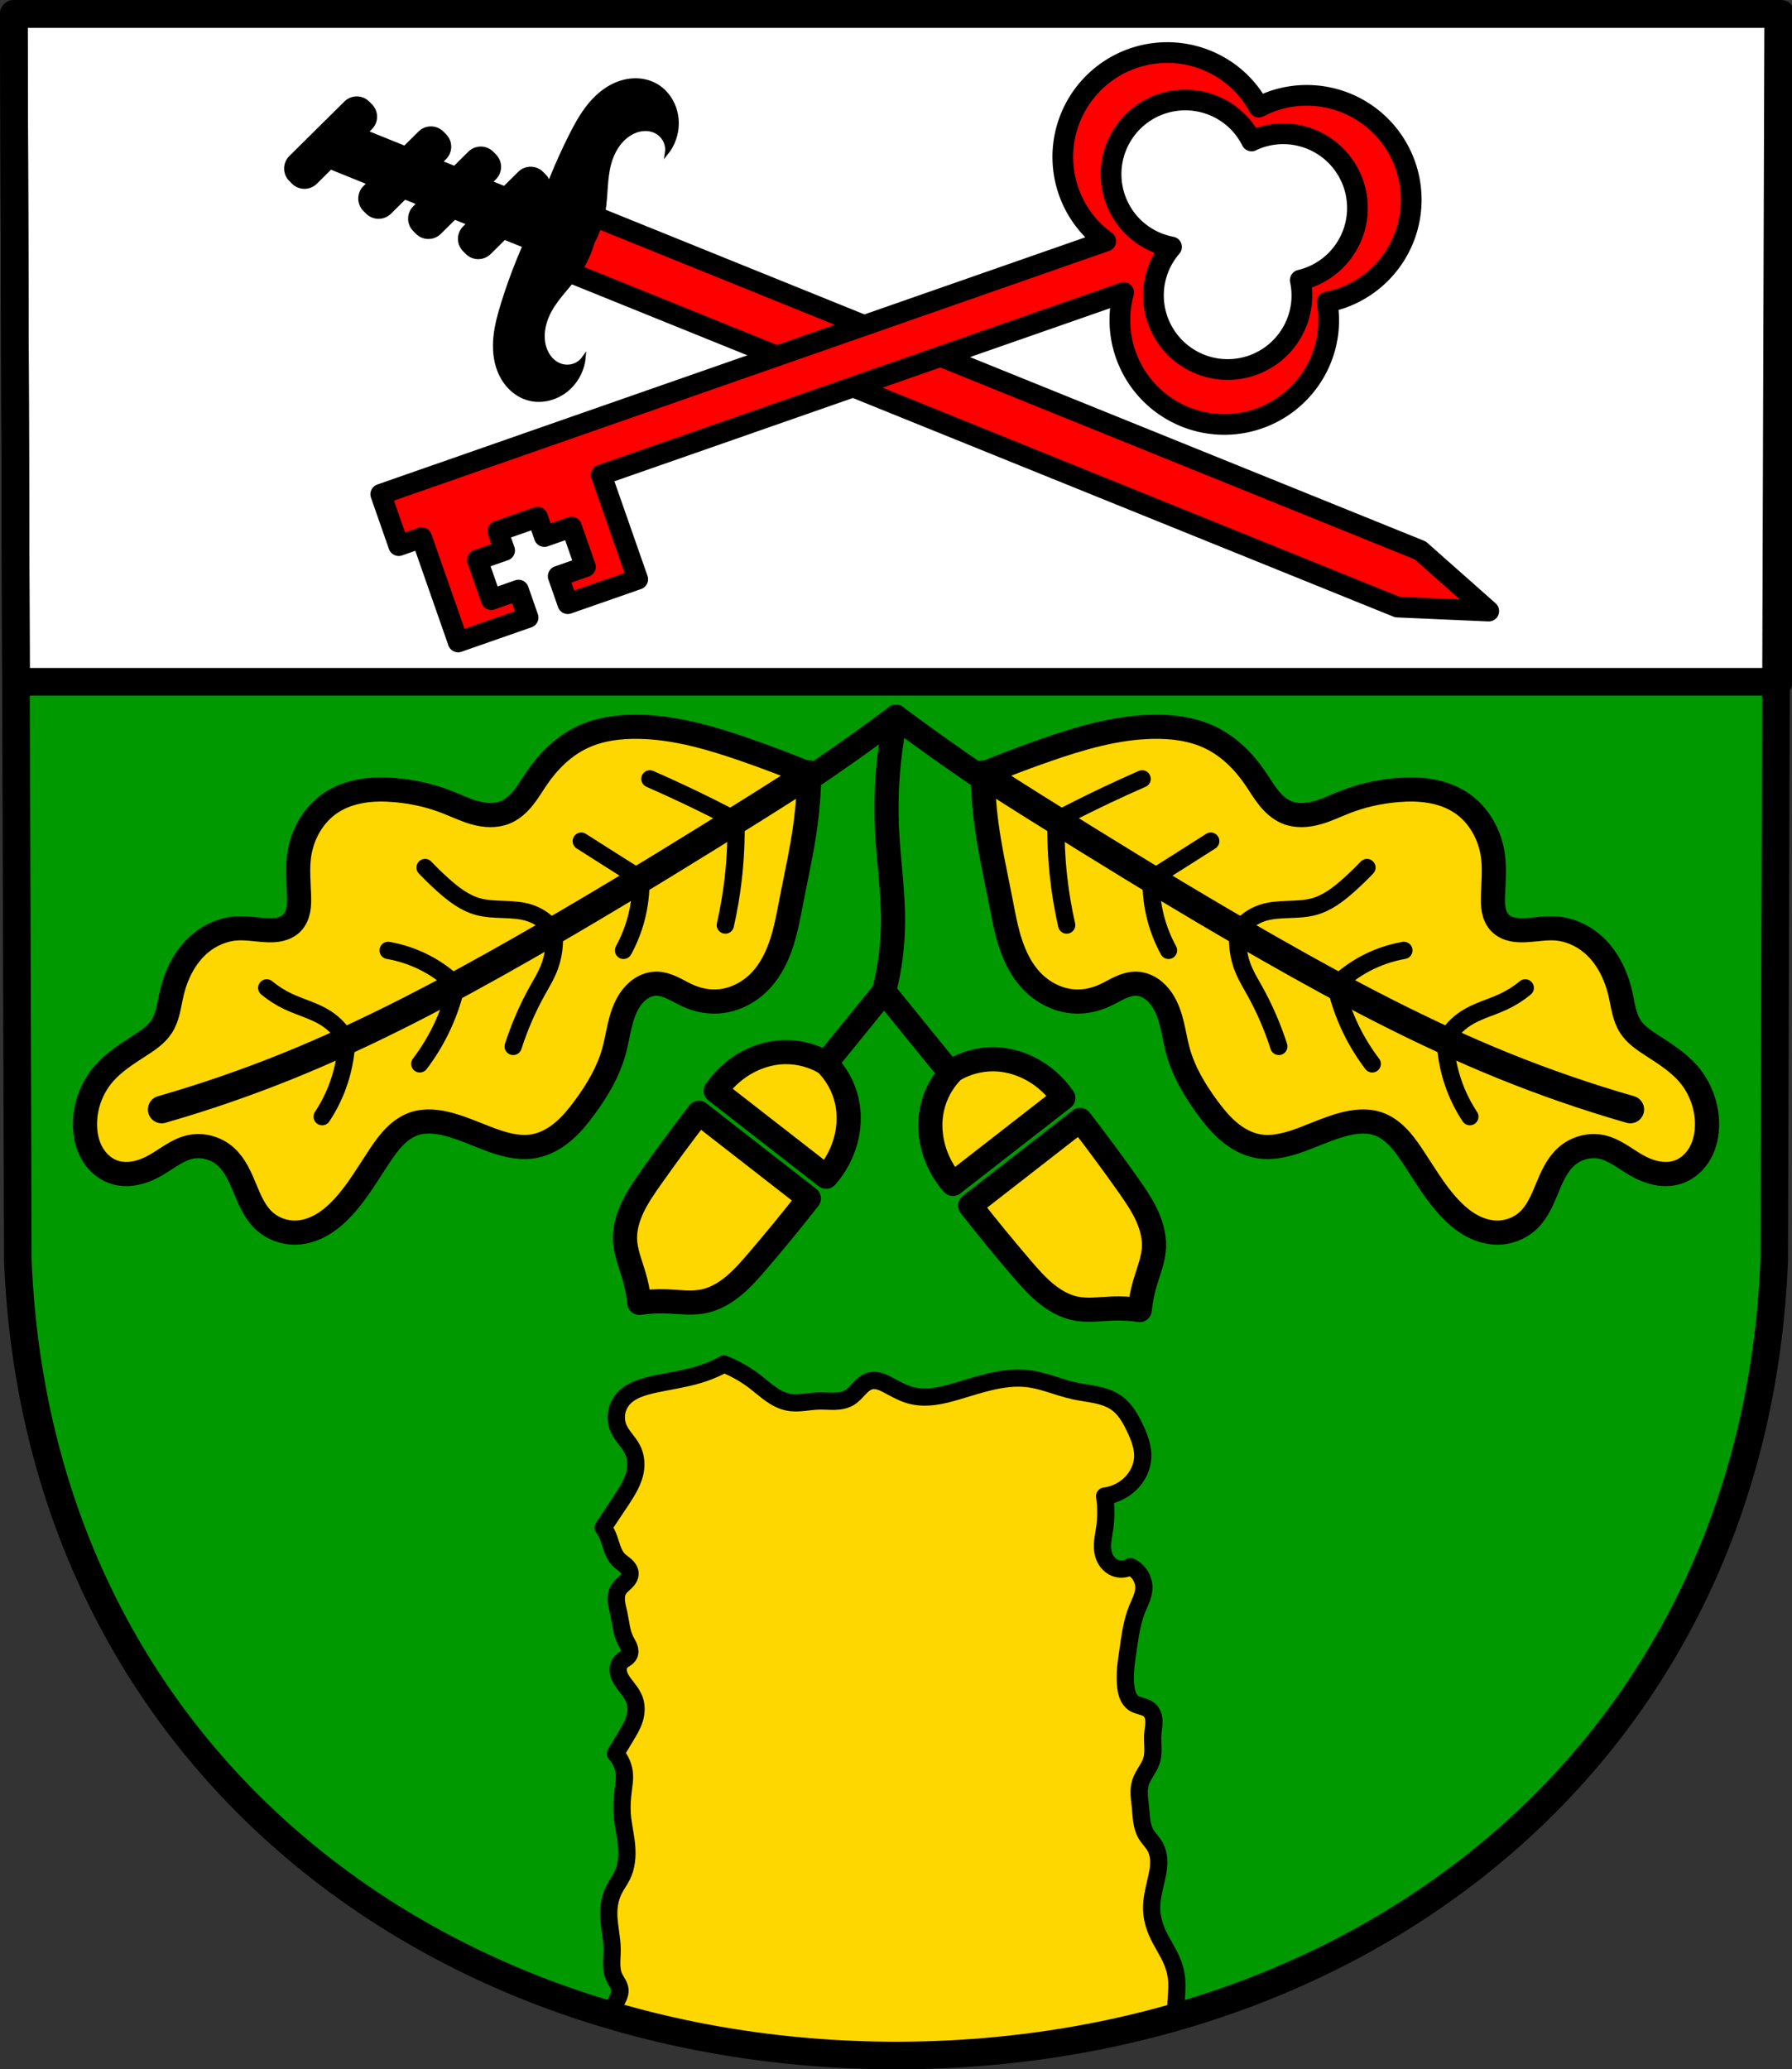 <?xml version="1.0" encoding="UTF-8" standalone="no"?>
<!-- Created with Inkscape (http://www.inkscape.org/) -->

<svg
   xmlns:dc="http://purl.org/dc/elements/1.1/"
   xmlns:cc="http://creativecommons.org/ns#"
   xmlns:rdf="http://www.w3.org/1999/02/22-rdf-syntax-ns#"
   xmlns:svg="http://www.w3.org/2000/svg"
   xmlns="http://www.w3.org/2000/svg"
   xmlns:sodipodi="http://sodipodi.sourceforge.net/DTD/sodipodi-0.dtd"
   xmlns:inkscape="http://www.inkscape.org/namespaces/inkscape"
   width="137.415mm"
   height="158.658mm"
   viewBox="0 0 137.415 158.658"
   version="1.1"
   id="svg2058"
   inkscape:version="0.92.5 (2060ec1f9f, 2020-04-08)"
   sodipodi:docname="DEU Demerath COA.svg">
  <rect x="0" y="0" width="137.415" height="158.658" fill="#333333" stroke="none"/>
  <defs
     id="defs2052">
    <inkscape:path-effect
       effect="spiro"
       id="path-effect1299"
       is_visible="true" />
    <inkscape:path-effect
       effect="spiro"
       id="path-effect1145"
       is_visible="true" />
    <inkscape:path-effect
       effect="spiro"
       id="path-effect1122"
       is_visible="true" />
    <inkscape:path-effect
       effect="spiro"
       id="path-effect1118"
       is_visible="true" />
    <inkscape:path-effect
       effect="spiro"
       id="path-effect1018"
       is_visible="true" />
    <inkscape:path-effect
       effect="spiro"
       id="path-effect948"
       is_visible="true" />
    <inkscape:path-effect
       effect="spiro"
       id="path-effect867"
       is_visible="true" />
    <inkscape:path-effect
       effect="spiro"
       id="path-effect863"
       is_visible="true" />
    <inkscape:path-effect
       effect="spiro"
       id="path-effect859"
       is_visible="true" />
    <inkscape:path-effect
       effect="spiro"
       id="path-effect855"
       is_visible="true" />
    <inkscape:path-effect
       effect="spiro"
       id="path-effect851"
       is_visible="true" />
    <inkscape:path-effect
       effect="spiro"
       id="path-effect847"
       is_visible="true" />
    <inkscape:path-effect
       effect="spiro"
       id="path-effect843"
       is_visible="true" />
    <inkscape:path-effect
       effect="spiro"
       id="path-effect2717"
       is_visible="true" />
    <inkscape:path-effect
       effect="spiro"
       id="path-effect843-9"
       is_visible="true" />
    <inkscape:path-effect
       effect="spiro"
       id="path-effect847-9"
       is_visible="true" />
    <inkscape:path-effect
       effect="spiro"
       id="path-effect851-6"
       is_visible="true" />
    <inkscape:path-effect
       effect="spiro"
       id="path-effect855-2"
       is_visible="true" />
    <inkscape:path-effect
       effect="spiro"
       id="path-effect859-3"
       is_visible="true" />
    <inkscape:path-effect
       effect="spiro"
       id="path-effect863-4"
       is_visible="true" />
    <inkscape:path-effect
       effect="spiro"
       id="path-effect867-7"
       is_visible="true" />
    <inkscape:path-effect
       effect="spiro"
       id="path-effect948-3"
       is_visible="true" />
    <inkscape:path-effect
       effect="spiro"
       id="path-effect1118-5"
       is_visible="true" />
    <inkscape:path-effect
       effect="spiro"
       id="path-effect1145-4"
       is_visible="true" />
    <inkscape:path-effect
       effect="spiro"
       id="path-effect1299-8"
       is_visible="true" />
  </defs>
  <sodipodi:namedview
     id="base"
     pagecolor="#ffffff"
     bordercolor="#666666"
     borderopacity="1.0"
     inkscape:pageopacity="0.0"
     inkscape:pageshadow="2"
     inkscape:zoom="1.3224365"
     inkscape:cx="259.68164"
     inkscape:cy="299.82533"
     inkscape:document-units="mm"
     inkscape:current-layer="layer1"
     showgrid="false"
     inkscape:window-width="1920"
     inkscape:window-height="1046"
     inkscape:window-x="-11"
     inkscape:window-y="-11"
     inkscape:window-maximized="1"
     inkscape:snap-nodes="false"
     fit-margin-top="0"
     fit-margin-left="0"
     fit-margin-right="0"
     fit-margin-bottom="0"
     inkscape:snap-midpoints="true"
     inkscape:snap-smooth-nodes="true"
     inkscape:object-paths="true"
     inkscape:snap-center="false"
     inkscape:snap-object-midpoints="false" />
  <g
     inkscape:label="Ebene 1"
     inkscape:groupmode="layer"
     id="layer1"
     transform="translate(-12.471,-86.984)">
    <path
       style="fill:#009900;fill-opacity:1;fill-rule:evenodd;stroke:none;stroke-width:2.117;stroke-linecap:round;stroke-linejoin:round;stroke-miterlimit:4;stroke-dasharray:none;stroke-opacity:1"
       inkscape:connector-curvature="0"
       d="m 148.828,88.043 -0.309,95.597 c -1.506,37.541 -31.258,60.923 -67.34,60.944 -36.049,-0.046 -65.813,-23.439 -67.34,-60.944 l -0.309,-95.597 h 67.647 z"
       id="path10563-0-6-2-7-8"
       sodipodi:nodetypes="ccccccc" />
    <path
       style="opacity:1;fill:#ffffff;fill-opacity:1;fill-rule:evenodd;stroke:#000000;stroke-width:8;stroke-linecap:round;stroke-linejoin:round;stroke-miterlimit:4;stroke-dasharray:none;stroke-opacity:1;paint-order:markers fill stroke"
       d="M 4 4 L 4.625 197.266 L 514.738 197.266 L 515.363 4 L 259.676 4 L 4 4 z "
       transform="matrix(0.265,0,0,0.265,12.471,86.984)"
       id="rect2684" />
    <path
       inkscape:connector-curvature="0"
       style="fill:#ffd700;stroke:#000000;stroke-width:1.323;stroke-linecap:round;stroke-linejoin:round;stroke-miterlimit:4;stroke-dasharray:none;stroke-opacity:1;fill-opacity:1"
       d="m 67.994,191.565 c -0.494,0.273 -1.011,0.503 -1.545,0.687 -0.946,0.325 -1.935,0.501 -2.918,0.687 -0.519,0.098 -1.038,0.199 -1.545,0.343 -0.637,0.181 -1.278,0.448 -1.717,0.945 -0.273,0.309 -0.455,0.699 -0.515,1.107 -0.061,0.409 -5.29e-4,0.834 0.172,1.21 0.258,0.564 0.749,0.993 1.03,1.545 0.227,0.446 0.309,0.961 0.257,1.459 -0.094,0.914 -0.61,1.722 -1.116,2.489 -0.454,0.689 -0.912,1.375 -1.374,2.06 0.136,0.187 0.251,0.389 0.343,0.601 0.139,0.32 0.225,0.66 0.342,0.989 0.117,0.329 0.269,0.654 0.517,0.9 0.164,0.163 0.363,0.285 0.534,0.44 0.085,0.078 0.164,0.164 0.223,0.263 0.059,0.099 0.098,0.212 0.102,0.327 0.004,0.126 -0.035,0.252 -0.096,0.362 -0.062,0.11 -0.145,0.207 -0.235,0.296 -0.18,0.178 -0.389,0.331 -0.527,0.543 -0.177,0.272 -0.217,0.613 -0.189,0.935 0.029,0.323 0.12,0.636 0.189,0.953 0.15,0.694 0.193,1.427 0.515,2.06 0.091,0.178 0.202,0.346 0.27,0.534 0.034,0.094 0.055,0.193 0.056,0.293 7.94e-4,0.1 -0.02,0.201 -0.069,0.288 -0.065,0.116 -0.173,0.201 -0.283,0.276 -0.11,0.075 -0.226,0.143 -0.318,0.239 -0.109,0.114 -0.18,0.263 -0.209,0.418 -0.029,0.155 -0.018,0.317 0.02,0.47 0.076,0.307 0.256,0.576 0.446,0.828 0.288,0.382 0.611,0.751 0.773,1.201 0.167,0.466 0.144,0.986 0,1.459 -0.149,0.491 -0.421,0.935 -0.687,1.374 -0.26,0.428 -0.517,0.857 -0.773,1.287 0.406,0.444 0.654,1.03 0.687,1.631 0.021,0.373 -0.038,0.745 -0.086,1.116 -0.08,0.626 -0.129,1.259 -0.086,1.889 0.057,0.836 0.276,1.654 0.343,2.489 0.061,0.759 -0.008,1.547 -0.343,2.231 -0.175,0.357 -0.418,0.678 -0.601,1.03 -0.274,0.528 -0.411,1.122 -0.429,1.717 -0.03,0.977 0.253,1.941 0.258,2.918 0.002,0.362 -0.035,0.724 -0.032,1.087 0.003,0.362 0.048,0.732 0.203,1.059 0.074,0.158 0.173,0.302 0.258,0.454 0.085,0.152 0.157,0.316 0.172,0.49 0.015,0.183 -0.034,0.365 -0.105,0.534 -0.071,0.169 -0.163,0.329 -0.239,0.496 -0.136,0.298 -0.215,0.615 -0.271,0.938 6.843,2.004 14.172,3.058 21.782,3.068 7.474,-0.004 14.675,-1.014 21.411,-2.941 0.025,-0.469 0.051,-0.939 0.082,-1.408 0.038,-0.572 0.079,-1.149 0,-1.717 -0.058,-0.414 -0.179,-0.818 -0.344,-1.202 -0.317,-0.742 -0.79,-1.408 -1.116,-2.146 -0.251,-0.569 -0.413,-1.181 -0.429,-1.802 -0.02,-0.755 0.174,-1.496 0.344,-2.232 0.099,-0.429 0.19,-0.863 0.199,-1.303 0.01,-0.44 -0.067,-0.89 -0.285,-1.272 -0.193,-0.338 -0.489,-0.609 -0.687,-0.944 -0.18,-0.305 -0.273,-0.654 -0.327,-1.004 -0.053,-0.35 -0.068,-0.705 -0.103,-1.057 -0.062,-0.631 -0.186,-1.282 0,-1.888 0.094,-0.307 0.263,-0.584 0.43,-0.858 0.167,-0.274 0.335,-0.552 0.428,-0.859 0.096,-0.317 0.107,-0.652 0.099,-0.983 -0.008,-0.331 -0.035,-0.661 -0.013,-0.991 0.022,-0.33 0.095,-0.658 0.09,-0.989 -0.002,-0.166 -0.024,-0.332 -0.079,-0.488 -0.055,-0.156 -0.145,-0.302 -0.269,-0.411 -0.165,-0.144 -0.38,-0.216 -0.591,-0.277 -0.211,-0.061 -0.427,-0.116 -0.61,-0.238 -0.193,-0.128 -0.335,-0.322 -0.429,-0.533 -0.094,-0.211 -0.141,-0.44 -0.172,-0.669 -0.131,-0.969 0.03,-1.951 0.172,-2.918 0.153,-1.047 0.289,-2.11 0.687,-3.09 0.205,-0.506 0.483,-1 0.515,-1.545 0.021,-0.354 -0.068,-0.714 -0.25,-1.018 -0.182,-0.304 -0.458,-0.551 -0.78,-0.699 -0.357,0.216 -0.818,0.249 -1.201,0.086 -0.213,-0.09 -0.4,-0.237 -0.546,-0.417 -0.146,-0.179 -0.25,-0.391 -0.313,-0.613 -0.09,-0.32 -0.093,-0.659 -0.06,-0.989 0.032,-0.331 0.099,-0.656 0.146,-0.985 0.119,-0.824 0.119,-1.665 0,-2.489 0.778,-0.093 1.519,-0.464 2.06,-1.03 0.488,-0.51 0.813,-1.184 0.858,-1.888 0.052,-0.805 -0.255,-1.589 -0.601,-2.318 -0.338,-0.711 -0.739,-1.424 -1.374,-1.888 -0.461,-0.337 -1.017,-0.521 -1.575,-0.641 -0.558,-0.12 -1.128,-0.182 -1.687,-0.303 -0.699,-0.152 -1.374,-0.395 -2.06,-0.601 -0.506,-0.152 -1.02,-0.283 -1.545,-0.343 -0.975,-0.111 -1.964,0.029 -2.919,0.257 -0.811,0.194 -1.604,0.45 -2.403,0.687 -0.586,0.174 -1.178,0.338 -1.784,0.42 -0.606,0.082 -1.23,0.079 -1.821,-0.076 -0.608,-0.16 -1.162,-0.476 -1.717,-0.773 -0.213,-0.114 -0.428,-0.225 -0.659,-0.297 -0.231,-0.071 -0.479,-0.101 -0.714,-0.046 -0.171,0.039 -0.33,0.121 -0.472,0.224 -0.142,0.102 -0.269,0.225 -0.39,0.352 -0.242,0.254 -0.469,0.531 -0.769,0.712 -0.337,0.204 -0.742,0.269 -1.136,0.279 -0.394,0.01 -0.788,-0.031 -1.182,-0.022 -0.804,0.019 -1.615,0.249 -2.403,0.086 -0.483,-0.1 -0.926,-0.343 -1.328,-0.628 -0.402,-0.286 -0.771,-0.615 -1.161,-0.917 -0.733,-0.565 -1.544,-1.029 -2.403,-1.374 z"
       id="path2715-9" />
    <path
       style="fill:none;fill-rule:evenodd;stroke:#000000;stroke-width:2.117;stroke-linecap:round;stroke-linejoin:round;stroke-miterlimit:4;stroke-dasharray:none;stroke-opacity:1"
       inkscape:connector-curvature="0"
       d="m 148.828,88.043 -0.309,95.597 c -1.506,37.541 -31.258,60.923 -67.34,60.944 -36.049,-0.046 -65.813,-23.439 -67.34,-60.944 l -0.309,-95.597 h 67.647 z"
       id="path10563-0-6-2-7"
       sodipodi:nodetypes="ccccccc" />
    <path
       style="fill:#ffd700;stroke:#000000;stroke-width:1.852;stroke-linecap:round;stroke-linejoin:round;stroke-miterlimit:4;stroke-dasharray:none;stroke-opacity:1;fill-opacity:1"
       d="m -71.175,146.333 c -0.019,1.258 -0.11,2.514 -0.274,3.762 -0.262,2 -0.709,3.97 -1.094,5.95 -0.21,1.081 -0.403,2.169 -0.743,3.217 -0.34,1.047 -0.835,2.062 -1.582,2.87 -0.896,0.97 -2.168,1.613 -3.488,1.641 -0.753,0.016 -1.505,-0.163 -2.189,-0.479 -0.391,-0.18 -0.76,-0.404 -1.151,-0.583 -0.391,-0.179 -0.812,-0.316 -1.242,-0.306 -0.404,0.009 -0.801,0.149 -1.139,0.372 -0.338,0.222 -0.62,0.524 -0.845,0.86 -0.388,0.578 -0.61,1.252 -0.773,1.929 -0.163,0.677 -0.272,1.367 -0.459,2.038 -0.437,1.571 -1.289,2.997 -2.257,4.309 -0.489,0.664 -1.015,1.308 -1.646,1.839 -0.631,0.531 -1.374,0.948 -2.185,1.102 -1.243,0.236 -2.514,-0.159 -3.693,-0.616 -0.929,-0.36 -1.844,-0.762 -2.804,-1.026 -0.893,-0.246 -1.859,-0.366 -2.736,-0.068 -0.568,0.193 -1.069,0.553 -1.491,0.979 -0.423,0.426 -0.773,0.917 -1.108,1.415 -0.921,1.373 -1.745,2.826 -2.873,4.035 -0.471,0.505 -0.996,0.967 -1.594,1.313 -0.598,0.347 -1.272,0.576 -1.962,0.602 -0.926,0.034 -1.863,-0.315 -2.531,-0.958 -0.683,-0.658 -1.056,-1.564 -1.418,-2.44 -0.362,-0.876 -0.751,-1.779 -1.454,-2.416 -0.728,-0.659 -1.776,-0.961 -2.736,-0.752 -0.962,0.21 -1.747,0.875 -2.599,1.368 -0.496,0.287 -1.027,0.52 -1.588,0.633 -0.561,0.113 -1.154,0.103 -1.695,-0.086 -0.721,-0.252 -1.314,-0.812 -1.679,-1.484 -0.365,-0.671 -0.514,-1.446 -0.51,-2.21 0.008,-1.392 0.526,-2.777 1.436,-3.83 0.778,-0.9 1.805,-1.542 2.804,-2.189 0.615,-0.398 1.243,-0.822 1.641,-1.436 0.47,-0.725 0.563,-1.62 0.752,-2.462 0.333,-1.48 1.03,-2.92 2.189,-3.898 0.786,-0.664 1.777,-1.096 2.804,-1.163 0.776,-0.051 1.549,0.103 2.325,0.137 0.342,0.015 0.687,0.006 1.02,-0.073 0.333,-0.079 0.654,-0.232 0.895,-0.475 0.265,-0.267 0.418,-0.628 0.491,-0.997 0.072,-0.369 0.069,-0.748 0.057,-1.123 -0.034,-1.004 -0.131,-2.013 0,-3.009 0.214,-1.631 1.089,-3.198 2.462,-4.104 0.712,-0.469 1.535,-0.754 2.375,-0.893 0.841,-0.14 1.7,-0.138 2.549,-0.064 1.332,0.115 2.652,0.406 3.898,0.889 0.733,0.284 1.442,0.635 2.199,0.845 0.757,0.21 1.587,0.271 2.315,-0.025 0.57,-0.232 1.037,-0.665 1.42,-1.146 0.383,-0.481 0.694,-1.015 1.042,-1.522 0.878,-1.279 2.022,-2.406 3.42,-3.078 1.35,-0.649 2.879,-0.847 4.377,-0.821 2.811,0.05 5.552,0.855 8.207,1.778 1.636,0.569 3.256,1.185 4.856,1.847 z"
       id="path841"
       inkscape:connector-curvature="0"
       inkscape:path-effect="#path-effect843"
       inkscape:original-d="m -71.17507,146.33348 c 0,0 -0.114043,2.51464 -0.273576,3.76168 -0.255908,2.0004 -0.5498,4.00851 -1.094312,5.95031 -0.586457,2.09138 -0.848139,4.49478 -2.325407,6.0871 -0.873969,0.94204 -2.211184,1.49753 -3.48811,1.64146 -0.742091,0.0836 -1.472056,-0.26844 -2.188617,-0.47876 -0.816743,-0.23973 -1.546851,-0.97405 -2.393802,-0.88913 -0.774266,0.0776 -1.507503,0.61547 -1.983436,1.2311 -0.846795,1.09535 -0.702526,2.68724 -1.231096,3.96687 -0.619008,1.49858 -1.21343,3.06794 -2.257015,4.30884 -1.036028,1.23192 -2.268437,2.55078 -3.830081,2.94096 -1.210856,0.30254 -2.486503,-0.29718 -3.693293,-0.61555 -0.962387,-0.25389 -1.826365,-0.84003 -2.804167,-1.02591 -0.896161,-0.17036 -1.881938,-0.38946 -2.735778,-0.0684 -1.10244,0.41454 -1.82009,1.51031 -2.59898,2.3938 -1.09188,1.23851 -1.63458,2.94279 -2.87256,4.03527 -1.00955,0.8909 -2.21301,1.8261 -3.55651,1.91504 -0.89993,0.0596 -1.8403,-0.37707 -2.53059,-0.95752 -1.43942,-1.21037 -1.37823,-3.71412 -2.87256,-4.856 -0.75149,-0.57425 -1.79551,-0.85434 -2.73577,-0.75234 -0.97328,0.10558 -1.67119,1.05546 -2.59899,1.36789 -1.05139,0.35405 -2.277,1.01502 -3.28292,0.54716 -1.29755,-0.6035 -2.06272,-2.26782 -2.18862,-3.6933 -0.11996,-1.35822 0.62921,-2.73108 1.43628,-3.83008 0.70183,-0.9557 1.89028,-1.43315 2.80417,-2.18862 0.56037,-0.46323 1.24652,-0.82586 1.64146,-1.43628 0.46618,-0.72054 0.41494,-1.67311 0.75234,-2.4622 0.58589,-1.37027 1.07429,-2.90894 2.18862,-3.89847 0.75662,-0.67189 1.80638,-0.99436 2.80416,-1.16271 0.76565,-0.12919 1.55361,0.22185 2.32541,0.13679 0.65989,-0.0727 1.45168,-0.0717 1.91504,-0.54715 0.50943,-0.52271 0.45523,-1.39614 0.54716,-2.12022 0.12634,-0.99513 -0.26776,-2.04263 0,-3.00935 0.42582,-1.53734 1.15578,-3.18824 2.46219,-4.10367 1.36946,-0.95961 3.2524,-0.98442 4.92439,-0.95751 1.33269,0.0214 2.59273,0.62165 3.898481,0.88912 1.498234,0.3069 3.063652,1.30582 4.514024,0.82073 1.147538,-0.3838 1.601208,-1.81718 2.462197,-2.66738 1.091221,-1.07755 2.044918,-2.39817 3.419716,-3.07774 1.3308,-0.65782 2.892877,-0.84153 4.377237,-0.82073 2.798976,0.0392 5.52366,0.98214 8.207317,1.77825 1.660245,0.49251 4.855998,1.84665 4.855998,1.84665 z"
       sodipodi:nodetypes="caaaaaaaaaaaaaaaaaaaaaaaaaaaaaaaaaaaaaaaac"
       transform="translate(145.7)" />
    <path
       style="fill:none;stroke:#000000;stroke-width:2.117;stroke-linecap:round;stroke-linejoin:round;stroke-miterlimit:4;stroke-dasharray:none;stroke-opacity:1"
       d="m -120.829,172.05 c 3.293,-0.946 6.536,-2.065 9.712,-3.351 6.194,-2.51 12.114,-5.649 17.919,-8.96 4.823,-2.751 9.575,-5.624 14.294,-8.549 2.586,-1.603 5.162,-3.222 7.729,-4.856"
       id="path845"
       inkscape:connector-curvature="0"
       inkscape:path-effect="#path-effect847"
       inkscape:original-d="m -120.82935,172.04974 c 3.2376,-1.11737 6.55497,-2.02413 9.712,-3.35132 6.15626,-2.58805 12.062958,-5.7502 17.919309,-8.95966 4.86878,-2.66824 9.561201,-5.64736 14.294413,-8.54929 2.593812,-1.59027 5.152636,-3.23759 7.728558,-4.85599"
       sodipodi:nodetypes="caaac"
       transform="translate(145.7)" />
    <path
       style="fill:none;stroke:#000000;stroke-width:1.323;stroke-linecap:round;stroke-linejoin:round;stroke-miterlimit:4;stroke-dasharray:none;stroke-opacity:1"
       d="m -108.526,172.599 c 0.477,-0.721 0.872,-1.497 1.174,-2.307 0.421,-1.129 0.661,-2.326 0.709,-3.53 -0.369,-0.681 -0.91,-1.267 -1.559,-1.69 -0.892,-0.582 -1.95,-0.842 -2.914,-1.295 -0.594,-0.28 -1.153,-0.634 -1.659,-1.052"
       id="path849"
       inkscape:connector-curvature="0"
       inkscape:path-effect="#path-effect851"
       inkscape:original-d="m -108.5261,172.59852 c 0.39145,-0.75565 0.89042,-1.49175 1.17356,-2.30663 0.3939,-1.13365 0.70884,-3.52993 0.70884,-3.52993 0,0 -0.9358,-1.24375 -1.55866,-1.69036 -0.86373,-0.61932 -1.97673,-0.79318 -2.91365,-1.29495 -0.5773,-0.30918 -1.10584,-0.7017 -1.65916,-1.05215"
       sodipodi:nodetypes="cacaac"
       transform="translate(145.7)" />
    <path
       style="fill:none;stroke:#000000;stroke-width:1.323;stroke-linecap:round;stroke-linejoin:round;stroke-miterlimit:4;stroke-dasharray:none;stroke-opacity:1"
       d="m -101.04,168.552 c 0.624,-0.821 1.167,-1.703 1.619,-2.63 0.525,-1.078 0.926,-2.216 1.193,-3.386 -0.677,-0.663 -1.449,-1.228 -2.286,-1.673 -0.923,-0.49 -1.924,-0.833 -2.954,-1.012"
       id="path853"
       inkscape:connector-curvature="0"
       inkscape:path-effect="#path-effect855"
       inkscape:original-d="m -101.03964,168.55179 c 0.53983,-0.85008 1.175301,-1.70123 1.618691,-2.63037 0.515334,-1.0799 1.193176,-3.38557 1.193176,-3.38557 0,0 -1.44869,-1.23612 -2.285797,-1.67285 -0.92281,-0.48144 -1.96914,-0.67472 -2.95411,-1.01168"
       sodipodi:nodetypes="cacac"
       transform="translate(145.7)" />
    <path
       style="fill:none;stroke:#000000;stroke-width:1.323;stroke-linecap:round;stroke-linejoin:round;stroke-miterlimit:4;stroke-dasharray:none;stroke-opacity:1"
       d="m -93.877,167.216 c 0.476,-1.487 1.1,-2.926 1.861,-4.29 0.297,-0.532 0.616,-1.055 0.85,-1.619 0.387,-0.934 0.528,-1.969 0.404,-2.973 -0.458,-0.633 -1.119,-1.115 -1.861,-1.357 -0.635,-0.207 -1.312,-0.24 -1.979,-0.264 -0.668,-0.024 -1.343,-0.042 -1.986,-0.221 -1.019,-0.285 -1.883,-0.954 -2.671,-1.659 -0.476,-0.427 -0.935,-0.872 -1.376,-1.335"
       id="path857"
       inkscape:connector-curvature="0"
       inkscape:path-effect="#path-effect859"
       inkscape:original-d="m -93.876928,167.21637 c 0.620765,-1.43011 1.188522,-2.88363 1.861497,-4.28954 0.263115,-0.54967 0.664312,-1.03821 0.849815,-1.61869 0.304401,-0.95254 0.404284,-2.97262 0.404284,-2.97262 0,0 -1.146907,-1.07543 -1.861108,-1.35738 -1.23877,-0.48904 -2.709725,-0.0429 -3.965798,-0.48561 -0.988479,-0.34839 -1.84491,-1.01394 -2.670841,-1.65916 -0.503665,-0.39346 -0.916991,-0.89054 -1.375891,-1.33542"
       sodipodi:nodetypes="caacaaac"
       transform="translate(145.7)" />
    <path
       style="fill:none;stroke:#000000;stroke-width:1.323;stroke-linecap:round;stroke-linejoin:round;stroke-miterlimit:4;stroke-dasharray:none;stroke-opacity:1"
       d="m -85.419,159.851 c 0.42,-0.766 0.747,-1.584 0.971,-2.428 0.264,-0.994 0.386,-2.026 0.36,-3.054 -0.782,-0.491 -1.563,-0.984 -2.343,-1.479 -0.743,-0.471 -1.485,-0.943 -2.226,-1.416"
       id="path861"
       inkscape:connector-curvature="0"
       inkscape:path-effect="#path-effect863"
       inkscape:original-d="m -85.419257,159.85132 c 0.324003,-0.78263 0.75644,-1.58322 0.971216,-2.42804 0.252549,-0.9934 0.360175,-3.05383 0.360175,-3.05383 0,0 -1.562991,-0.98418 -2.343073,-1.47851 -0.742801,-0.4707 -1.483537,-0.9445 -2.225704,-1.41636"
       sodipodi:nodetypes="cacac"
       transform="translate(145.7)" />
    <path
       style="fill:none;stroke:#000000;stroke-width:1.323;stroke-linecap:round;stroke-linejoin:round;stroke-miterlimit:4;stroke-dasharray:none;stroke-opacity:1"
       d="m -77.609,157.909 c 0.267,-1.175 0.47,-2.364 0.607,-3.561 0.17,-1.483 0.239,-2.977 0.206,-4.47 -1.269,-0.668 -2.552,-1.31 -3.848,-1.924 -0.911,-0.432 -1.828,-0.85 -2.752,-1.254"
       id="path865"
       inkscape:connector-curvature="0"
       inkscape:path-effect="#path-effect867"
       inkscape:original-d="m -77.609064,157.90889 c 0.202602,-1.16033 0.477859,-2.36391 0.60701,-3.56113 0.159965,-1.48286 0.20615,-4.46963 0.20615,-4.46963 0,0 -2.554157,-1.30595 -3.848209,-1.9242 -0.909599,-0.43457 -1.834255,-0.83659 -2.751778,-1.25449"
       sodipodi:nodetypes="cacac"
       transform="translate(145.7)" />
    <path
       transform="matrix(-1,0,0,1,16.657,0)"
       sodipodi:nodetypes="caaaaaaaaaaaaaaaaaaaaaaaaaaaaaaaaaaaaaaaac"
       inkscape:original-d="m -71.17507,146.33348 c 0,0 -0.114043,2.51464 -0.273576,3.76168 -0.255908,2.0004 -0.5498,4.00851 -1.094312,5.95031 -0.586457,2.09138 -0.848139,4.49478 -2.325407,6.0871 -0.873969,0.94204 -2.211184,1.49753 -3.48811,1.64146 -0.742091,0.0836 -1.472056,-0.26844 -2.188617,-0.47876 -0.816743,-0.23973 -1.546851,-0.97405 -2.393802,-0.88913 -0.774266,0.0776 -1.507503,0.61547 -1.983436,1.2311 -0.846795,1.09535 -0.702526,2.68724 -1.231096,3.96687 -0.619008,1.49858 -1.21343,3.06794 -2.257015,4.30884 -1.036028,1.23192 -2.268437,2.55078 -3.830081,2.94096 -1.210856,0.30254 -2.486503,-0.29718 -3.693293,-0.61555 -0.962387,-0.25389 -1.826365,-0.84003 -2.804167,-1.02591 -0.896161,-0.17036 -1.881938,-0.38946 -2.735778,-0.0684 -1.10244,0.41454 -1.82009,1.51031 -2.59898,2.3938 -1.09188,1.23851 -1.63458,2.94279 -2.87256,4.03527 -1.00955,0.8909 -2.21301,1.8261 -3.55651,1.91504 -0.89993,0.0596 -1.8403,-0.37707 -2.53059,-0.95752 -1.43942,-1.21037 -1.37823,-3.71412 -2.87256,-4.856 -0.75149,-0.57425 -1.79551,-0.85434 -2.73577,-0.75234 -0.97328,0.10558 -1.67119,1.05546 -2.59899,1.36789 -1.05139,0.35405 -2.277,1.01502 -3.28292,0.54716 -1.29755,-0.6035 -2.06272,-2.26782 -2.18862,-3.6933 -0.11996,-1.35822 0.62921,-2.73108 1.43628,-3.83008 0.70183,-0.9557 1.89028,-1.43315 2.80417,-2.18862 0.56037,-0.46323 1.24652,-0.82586 1.64146,-1.43628 0.46618,-0.72054 0.41494,-1.67311 0.75234,-2.4622 0.58589,-1.37027 1.07429,-2.90894 2.18862,-3.89847 0.75662,-0.67189 1.80638,-0.99436 2.80416,-1.16271 0.76565,-0.12919 1.55361,0.22185 2.32541,0.13679 0.65989,-0.0727 1.45168,-0.0717 1.91504,-0.54715 0.50943,-0.52271 0.45523,-1.39614 0.54716,-2.12022 0.12634,-0.99513 -0.26776,-2.04263 0,-3.00935 0.42582,-1.53734 1.15578,-3.18824 2.46219,-4.10367 1.36946,-0.95961 3.2524,-0.98442 4.92439,-0.95751 1.33269,0.0214 2.59273,0.62165 3.898481,0.88912 1.498234,0.3069 3.063652,1.30582 4.514024,0.82073 1.147538,-0.3838 1.601208,-1.81718 2.462197,-2.66738 1.091221,-1.07755 2.044918,-2.39817 3.419716,-3.07774 1.3308,-0.65782 2.892877,-0.84153 4.377237,-0.82073 2.798976,0.0392 5.52366,0.98214 8.207317,1.77825 1.660245,0.49251 4.855998,1.84665 4.855998,1.84665 z"
       inkscape:path-effect="#path-effect843-9"
       inkscape:connector-curvature="0"
       id="path841-4"
       d="m -71.175,146.333 c -0.019,1.258 -0.11,2.514 -0.274,3.762 -0.262,2 -0.709,3.97 -1.094,5.95 -0.21,1.081 -0.403,2.169 -0.743,3.217 -0.34,1.047 -0.835,2.062 -1.582,2.87 -0.896,0.97 -2.168,1.613 -3.488,1.641 -0.753,0.016 -1.505,-0.163 -2.189,-0.479 -0.391,-0.18 -0.76,-0.404 -1.151,-0.583 -0.391,-0.179 -0.812,-0.316 -1.242,-0.306 -0.404,0.009 -0.801,0.149 -1.139,0.372 -0.338,0.222 -0.62,0.524 -0.845,0.86 -0.388,0.578 -0.61,1.252 -0.773,1.929 -0.163,0.677 -0.272,1.367 -0.459,2.038 -0.437,1.571 -1.289,2.997 -2.257,4.309 -0.489,0.664 -1.015,1.308 -1.646,1.839 -0.631,0.531 -1.374,0.948 -2.185,1.102 -1.243,0.236 -2.514,-0.159 -3.693,-0.616 -0.929,-0.36 -1.844,-0.762 -2.804,-1.026 -0.893,-0.246 -1.859,-0.366 -2.736,-0.068 -0.568,0.193 -1.069,0.553 -1.491,0.979 -0.423,0.426 -0.773,0.917 -1.108,1.415 -0.921,1.373 -1.745,2.826 -2.873,4.035 -0.471,0.505 -0.996,0.967 -1.594,1.313 -0.598,0.347 -1.272,0.576 -1.962,0.602 -0.926,0.034 -1.863,-0.315 -2.531,-0.958 -0.683,-0.658 -1.056,-1.564 -1.418,-2.44 -0.362,-0.876 -0.751,-1.779 -1.454,-2.416 -0.728,-0.659 -1.776,-0.961 -2.736,-0.752 -0.962,0.21 -1.747,0.875 -2.599,1.368 -0.496,0.287 -1.027,0.52 -1.588,0.633 -0.561,0.113 -1.154,0.103 -1.695,-0.086 -0.721,-0.252 -1.314,-0.812 -1.679,-1.484 -0.365,-0.671 -0.514,-1.446 -0.51,-2.21 0.008,-1.392 0.526,-2.777 1.436,-3.83 0.778,-0.9 1.805,-1.542 2.804,-2.189 0.615,-0.398 1.243,-0.822 1.641,-1.436 0.47,-0.725 0.563,-1.62 0.752,-2.462 0.333,-1.48 1.03,-2.92 2.189,-3.898 0.786,-0.664 1.777,-1.096 2.804,-1.163 0.776,-0.051 1.549,0.103 2.325,0.137 0.342,0.015 0.687,0.006 1.02,-0.073 0.333,-0.079 0.654,-0.232 0.895,-0.475 0.265,-0.267 0.418,-0.628 0.491,-0.997 0.072,-0.369 0.069,-0.748 0.057,-1.123 -0.034,-1.004 -0.131,-2.013 0,-3.009 0.214,-1.631 1.089,-3.198 2.462,-4.104 0.712,-0.469 1.535,-0.754 2.375,-0.893 0.841,-0.14 1.7,-0.138 2.549,-0.064 1.332,0.115 2.652,0.406 3.898,0.889 0.733,0.284 1.442,0.635 2.199,0.845 0.757,0.21 1.587,0.271 2.315,-0.025 0.57,-0.232 1.037,-0.665 1.42,-1.146 0.383,-0.481 0.694,-1.015 1.042,-1.522 0.878,-1.279 2.022,-2.406 3.42,-3.078 1.35,-0.649 2.879,-0.847 4.377,-0.821 2.811,0.05 5.552,0.855 8.207,1.778 1.636,0.569 3.256,1.185 4.856,1.847 z"
       style="fill:#ffd700;stroke:#000000;stroke-width:1.852;stroke-linecap:round;stroke-linejoin:round;stroke-miterlimit:4;stroke-dasharray:none;stroke-opacity:1;fill-opacity:1" />
    <path
       transform="matrix(-1,0,0,1,16.657,0)"
       sodipodi:nodetypes="caaac"
       inkscape:original-d="m -120.82935,172.04974 c 3.2376,-1.11737 6.55497,-2.02413 9.712,-3.35132 6.15626,-2.58805 12.062958,-5.7502 17.919309,-8.95966 4.86878,-2.66824 9.561201,-5.64736 14.294413,-8.54929 2.593812,-1.59027 5.152636,-3.23759 7.728558,-4.85599"
       inkscape:path-effect="#path-effect847-9"
       inkscape:connector-curvature="0"
       id="path845-4"
       d="m -120.829,172.05 c 3.293,-0.946 6.536,-2.065 9.712,-3.351 6.194,-2.51 12.114,-5.649 17.919,-8.96 4.823,-2.751 9.575,-5.624 14.294,-8.549 2.586,-1.603 5.162,-3.222 7.729,-4.856"
       style="fill:none;stroke:#000000;stroke-width:2.117;stroke-linecap:round;stroke-linejoin:round;stroke-miterlimit:4;stroke-dasharray:none;stroke-opacity:1" />
    <path
       style="fill:none;stroke:#000000;stroke-width:1.323;stroke-linecap:round;stroke-linejoin:round;stroke-miterlimit:4;stroke-dasharray:none;stroke-opacity:1"
       d="m -108.526,172.599 c 0.477,-0.721 0.872,-1.497 1.174,-2.307 0.421,-1.129 0.661,-2.326 0.709,-3.53 -0.369,-0.681 -0.91,-1.267 -1.559,-1.69 -0.892,-0.582 -1.95,-0.842 -2.914,-1.295 -0.594,-0.28 -1.153,-0.634 -1.659,-1.052"
       id="path849-0"
       inkscape:connector-curvature="0"
       inkscape:path-effect="#path-effect851-6"
       inkscape:original-d="m -108.5261,172.59852 c 0.39145,-0.75565 0.89042,-1.49175 1.17356,-2.30663 0.3939,-1.13365 0.70884,-3.52993 0.70884,-3.52993 0,0 -0.9358,-1.24375 -1.55866,-1.69036 -0.86373,-0.61932 -1.97673,-0.79318 -2.91365,-1.29495 -0.5773,-0.30918 -1.10584,-0.7017 -1.65916,-1.05215"
       sodipodi:nodetypes="cacaac"
       transform="matrix(-1,0,0,1,16.657,0)" />
    <path
       style="fill:none;stroke:#000000;stroke-width:1.323;stroke-linecap:round;stroke-linejoin:round;stroke-miterlimit:4;stroke-dasharray:none;stroke-opacity:1"
       d="m -101.04,168.552 c 0.624,-0.821 1.167,-1.703 1.619,-2.63 0.525,-1.078 0.926,-2.216 1.193,-3.386 -0.677,-0.663 -1.449,-1.228 -2.286,-1.673 -0.923,-0.49 -1.924,-0.833 -2.954,-1.012"
       id="path853-7"
       inkscape:connector-curvature="0"
       inkscape:path-effect="#path-effect855-2"
       inkscape:original-d="m -101.03964,168.55179 c 0.53983,-0.85008 1.175301,-1.70123 1.618691,-2.63037 0.515334,-1.0799 1.193176,-3.38557 1.193176,-3.38557 0,0 -1.44869,-1.23612 -2.285797,-1.67285 -0.92281,-0.48144 -1.96914,-0.67472 -2.95411,-1.01168"
       sodipodi:nodetypes="cacac"
       transform="matrix(-1,0,0,1,16.657,0)" />
    <path
       style="fill:none;stroke:#000000;stroke-width:1.323;stroke-linecap:round;stroke-linejoin:round;stroke-miterlimit:4;stroke-dasharray:none;stroke-opacity:1"
       d="m -93.877,167.216 c 0.476,-1.487 1.1,-2.926 1.861,-4.29 0.297,-0.532 0.616,-1.055 0.85,-1.619 0.387,-0.934 0.528,-1.969 0.404,-2.973 -0.458,-0.633 -1.119,-1.115 -1.861,-1.357 -0.635,-0.207 -1.312,-0.24 -1.979,-0.264 -0.668,-0.024 -1.343,-0.042 -1.986,-0.221 -1.019,-0.285 -1.883,-0.954 -2.671,-1.659 -0.476,-0.427 -0.935,-0.872 -1.376,-1.335"
       id="path857-2"
       inkscape:connector-curvature="0"
       inkscape:path-effect="#path-effect859-3"
       inkscape:original-d="m -93.876928,167.21637 c 0.620765,-1.43011 1.188522,-2.88363 1.861497,-4.28954 0.263115,-0.54967 0.664312,-1.03821 0.849815,-1.61869 0.304401,-0.95254 0.404284,-2.97262 0.404284,-2.97262 0,0 -1.146907,-1.07543 -1.861108,-1.35738 -1.23877,-0.48904 -2.709725,-0.0429 -3.965798,-0.48561 -0.988479,-0.34839 -1.84491,-1.01394 -2.670841,-1.65916 -0.503665,-0.39346 -0.916991,-0.89054 -1.375891,-1.33542"
       sodipodi:nodetypes="caacaaac"
       transform="matrix(-1,0,0,1,16.657,0)" />
    <path
       style="fill:none;stroke:#000000;stroke-width:1.323;stroke-linecap:round;stroke-linejoin:round;stroke-miterlimit:4;stroke-dasharray:none;stroke-opacity:1"
       d="m -85.419,159.851 c 0.42,-0.766 0.747,-1.584 0.971,-2.428 0.264,-0.994 0.386,-2.026 0.36,-3.054 -0.782,-0.491 -1.563,-0.984 -2.343,-1.479 -0.743,-0.471 -1.485,-0.943 -2.226,-1.416"
       id="path861-9"
       inkscape:connector-curvature="0"
       inkscape:path-effect="#path-effect863-4"
       inkscape:original-d="m -85.419257,159.85132 c 0.324003,-0.78263 0.75644,-1.58322 0.971216,-2.42804 0.252549,-0.9934 0.360175,-3.05383 0.360175,-3.05383 0,0 -1.562991,-0.98418 -2.343073,-1.47851 -0.742801,-0.4707 -1.483537,-0.9445 -2.225704,-1.41636"
       sodipodi:nodetypes="cacac"
       transform="matrix(-1,0,0,1,16.657,0)" />
    <path
       style="fill:none;stroke:#000000;stroke-width:1.323;stroke-linecap:round;stroke-linejoin:round;stroke-miterlimit:4;stroke-dasharray:none;stroke-opacity:1"
       d="m -77.609,157.909 c 0.267,-1.175 0.47,-2.364 0.607,-3.561 0.17,-1.483 0.239,-2.977 0.206,-4.47 -1.269,-0.668 -2.552,-1.31 -3.848,-1.924 -0.911,-0.432 -1.828,-0.85 -2.752,-1.254"
       id="path865-5"
       inkscape:connector-curvature="0"
       inkscape:path-effect="#path-effect867-7"
       inkscape:original-d="m -77.609064,157.90889 c 0.202602,-1.16033 0.477859,-2.36391 0.60701,-3.56113 0.159965,-1.48286 0.20615,-4.46963 0.20615,-4.46963 0,0 -2.554157,-1.30595 -3.848209,-1.9242 -0.909599,-0.43457 -1.834255,-0.83659 -2.751778,-1.25449"
       sodipodi:nodetypes="cacac"
       transform="matrix(-1,0,0,1,16.657,0)" />
    <path
       style="fill:none;stroke:#000000;stroke-width:1.852;stroke-linecap:round;stroke-linejoin:round;stroke-miterlimit:4;stroke-dasharray:none;stroke-opacity:1"
       d="m -71.175,146.333 c 1.069,-0.726 2.13,-1.465 3.182,-2.216 1,-0.714 1.992,-1.439 2.976,-2.175"
       id="path946"
       inkscape:connector-curvature="0"
       inkscape:path-effect="#path-effect948"
       inkscape:original-d="m -71.17507,146.33348 c 1.060823,-0.73908 2.129541,-1.46569 3.181678,-2.21646 1.000111,-0.71364 1.984217,-1.45007 2.97593,-2.17472"
       sodipodi:nodetypes="cac"
       transform="translate(146.196)" />
    <path
       transform="matrix(-1,0,0,1,16.161,0)"
       style="fill:none;stroke:#000000;stroke-width:1.852;stroke-linecap:round;stroke-linejoin:round;stroke-miterlimit:4;stroke-dasharray:none;stroke-opacity:1"
       d="m -71.175,146.333 c 1.069,-0.726 2.13,-1.465 3.182,-2.216 1,-0.714 1.992,-1.439 2.976,-2.175"
       id="path946-4"
       inkscape:connector-curvature="0"
       inkscape:path-effect="#path-effect948-3"
       inkscape:original-d="m -71.17507,146.33348 c 1.060823,-0.73908 2.129541,-1.46569 3.181678,-2.21646 1.000111,-0.71364 1.984217,-1.45007 2.97593,-2.17472"
       sodipodi:nodetypes="cac" />
    <path
       style="fill:none;stroke:#000000;stroke-width:1.852;stroke-linecap:round;stroke-linejoin:round;stroke-miterlimit:4;stroke-dasharray:none;stroke-opacity:1"
       d="m -64.331,141.942 c -0.598,2.855 -0.83,5.786 -0.687,8.699 0.116,2.368 0.479,4.725 0.458,7.096 -0.015,1.774 -0.247,3.546 -0.687,5.265"
       id="path1016"
       inkscape:connector-curvature="0"
       inkscape:path-effect="#path-effect1018"
       inkscape:original-d="m -64.330706,141.9423 c -0.228653,2.89936 -0.665876,5.79031 -0.686756,8.69888 -0.01702,2.37034 0.535186,4.72731 0.457835,7.09645 -0.05776,1.76896 -0.45757,3.50981 -0.686752,5.26511"
       sodipodi:nodetypes="caac"
       transform="translate(145.509)" />
    <path
       style="fill:none;stroke:#000000;stroke-width:1.852;stroke-linecap:round;stroke-linejoin:round;stroke-miterlimit:4;stroke-dasharray:none;stroke-opacity:1"
       d="m 80.263,163.003 -4.464,5.494"
       id="path1084"
       inkscape:connector-curvature="0" />
    <path
       style="fill:none;stroke:#000000;stroke-width:1.852;stroke-linecap:round;stroke-linejoin:round;stroke-miterlimit:4;stroke-dasharray:none;stroke-opacity:1"
       d="m 80.263,163.003 4.464,5.494"
       id="path1084-5"
       inkscape:connector-curvature="0" />
    <path
       inkscape:connector-curvature="0"
       style="fill:#ffd700;stroke:#000000;stroke-width:1.852;stroke-linecap:round;stroke-linejoin:round;stroke-miterlimit:4;stroke-dasharray:none;stroke-opacity:1;fill-opacity:1"
       d="m 75.799,168.497 c -0.953,-0.577 -2.073,-0.874 -3.187,-0.847 -1.418,0.035 -2.805,0.596 -3.903,1.494 -0.519,0.424 -0.977,0.921 -1.357,1.473 l 4.234,3.295 4.234,3.295 c 0.441,-0.504 0.811,-1.07 1.094,-1.677 0.601,-1.285 0.805,-2.767 0.49,-4.15 -0.247,-1.087 -0.811,-2.1 -1.604,-2.882 z m -9.734,3.807 c -1.265,1.634 -2.493,3.296 -3.684,4.985 -0.5,0.709 -0.996,1.428 -1.372,2.207 -0.376,0.779 -0.628,1.628 -0.61,2.468 0.022,1.001 0.421,1.918 0.696,2.861 0.195,0.665 0.329,1.353 0.401,2.051 0.695,-0.102 1.394,-0.14 2.087,-0.115 0.981,0.036 1.968,0.198 2.944,-0.027 0.819,-0.189 1.579,-0.642 2.242,-1.198 0.663,-0.556 1.238,-1.213 1.802,-1.872 1.344,-1.569 2.654,-3.168 3.927,-4.796 l -4.217,-3.282 z"
       id="path1116"
       inkscape:transform-center-x="6.8248796"
       inkscape:transform-center-y="8.7652553" />
    <path
       inkscape:connector-curvature="0"
       style="fill:#ffd700;stroke:#000000;stroke-width:1.852;stroke-linecap:round;stroke-linejoin:round;stroke-miterlimit:4;stroke-dasharray:none;stroke-opacity:1;fill-opacity:1"
       d="m 85.563,169.046 c 0.953,-0.577 2.073,-0.874 3.187,-0.847 1.418,0.035 2.805,0.596 3.903,1.494 0.519,0.424 0.977,0.921 1.357,1.473 l -4.234,3.295 -4.234,3.295 c -0.441,-0.504 -0.811,-1.07 -1.094,-1.677 -0.601,-1.285 -0.805,-2.767 -0.49,-4.15 0.247,-1.087 0.811,-2.1 1.604,-2.882 z m 9.734,3.807 c 1.265,1.634 2.493,3.296 3.684,4.985 0.5,0.709 0.996,1.428 1.372,2.207 0.376,0.779 0.628,1.628 0.61,2.468 -0.022,1.001 -0.421,1.918 -0.696,2.861 -0.195,0.665 -0.329,1.353 -0.401,2.051 -0.695,-0.102 -1.394,-0.14 -2.087,-0.115 -0.981,0.036 -1.968,0.198 -2.944,-0.027 -0.819,-0.189 -1.579,-0.642 -2.242,-1.198 -0.663,-0.556 -1.238,-1.213 -1.802,-1.872 -1.344,-1.569 -2.654,-3.168 -3.927,-4.796 l 4.217,-3.282 z"
       id="path1116-2"
       inkscape:transform-center-x="-6.8248797"
       inkscape:transform-center-y="8.7652553" />
    <g
       transform="rotate(112.02,221.792,81.133)"
       id="g1366">
      <path
         inkscape:connector-curvature="0"
         id="path1279"
         transform="matrix(0.265,0,0,0.265,12.471,86.984)"
         d="m 1108.898,236.256 -8.838,24.955 v 267.217 h 8.838 8.838 V 261.211 Z"
         style="fill:#ff0000;fill-opacity:1;stroke:#000000;stroke-width:6;stroke-linecap:round;stroke-linejoin:round;stroke-miterlimit:4;stroke-dasharray:none;stroke-opacity:1" />
      <path
         inkscape:connector-curvature="0"
         id="path1297"
         d="m 296.183,221.053 c -0.687,0.036 -1.365,0.263 -1.926,0.663 -0.725,0.517 -1.252,1.326 -1.363,2.209 -0.068,0.536 0.015,1.087 0.218,1.588 0.202,0.501 0.521,0.952 0.911,1.327 0.64,0.615 1.46,1.019 2.312,1.269 0.852,0.249 1.74,0.35 2.624,0.423 2.298,0.189 4.612,0.189 6.91,0 2.298,0.189 4.612,0.189 6.91,0 0.885,-0.073 1.772,-0.174 2.624,-0.423 0.852,-0.249 1.672,-0.653 2.312,-1.269 0.389,-0.374 0.708,-0.826 0.911,-1.327 0.202,-0.501 0.286,-1.052 0.218,-1.588 -0.112,-0.883 -0.638,-1.692 -1.363,-2.209 -0.897,-0.64 -2.095,-0.837 -3.15,-0.517 0.285,0.064 0.552,0.21 0.759,0.417 0.207,0.207 0.353,0.473 0.417,0.758 0.088,0.396 0.016,0.821 -0.17,1.182 -0.186,0.361 -0.479,0.662 -0.817,0.887 -0.747,0.497 -1.694,0.625 -2.585,0.517 -1.191,-0.145 -2.3,-0.677 -3.471,-0.94 -0.848,-0.191 -1.728,-0.239 -2.593,-0.141 -0.864,-0.098 -1.745,-0.05 -2.593,0.141 -1.171,0.263 -2.28,0.795 -3.471,0.94 -0.891,0.108 -1.838,-0.019 -2.585,-0.517 -0.338,-0.225 -0.631,-0.525 -0.816,-0.887 -0.186,-0.361 -0.259,-0.785 -0.171,-1.182 0.064,-0.285 0.21,-0.551 0.417,-0.758 0.207,-0.207 0.473,-0.353 0.758,-0.417 -0.395,-0.12 -0.811,-0.167 -1.223,-0.146 z"
         style="fill:#000000;fill-opacity:1;stroke:#000000;stroke-width:0.265px;stroke-linecap:butt;stroke-linejoin:miter;stroke-opacity:1" />
      <path
         inkscape:connector-curvature="0"
         id="rect1320"
         transform="matrix(0.265,0,0,0.265,12.471,86.984)"
         d="m 1106.789,528.133 c -2.83,0 -5.109,2.279 -5.109,5.109 v 1 l -0.848,-0.365 c -0.65,-0.279 -1.325,-0.413 -1.988,-0.418 -1.99,-0.015 -3.881,1.147 -4.717,3.098 l -0.424,0.99 c -1.114,2.602 0.082,5.595 2.682,6.713 l 5.295,2.275 v 3.266 l -0.848,-0.365 c -0.65,-0.279 -1.325,-0.413 -1.988,-0.418 -1.99,-0.015 -3.881,1.147 -4.717,3.098 l -0.424,0.99 c -1.114,2.601 0.082,5.595 2.682,6.713 l 5.295,2.275 v 3.266 l -0.848,-0.365 c -0.65,-0.279 -1.325,-0.413 -1.988,-0.418 -1.99,-0.015 -3.881,1.147 -4.717,3.098 l -0.424,0.99 c -1.114,2.602 0.082,5.595 2.682,6.713 l 5.295,2.275 v 10.85 l -0.848,-0.365 c -0.65,-0.279 -1.325,-0.415 -1.988,-0.42 -1.99,-0.015 -3.879,1.147 -4.715,3.098 l -0.426,0.99 c -1.114,2.601 0.083,5.597 2.684,6.715 l 20.576,8.844 c 2.6,1.118 5.591,-0.076 6.705,-2.678 l 0.424,-0.99 c 1.114,-2.602 -0.082,-5.597 -2.682,-6.715 l -5.318,-2.285 c 0.015,-0.16 0.025,-0.322 0.025,-0.486 v -10.35 l 0.846,0.363 c 2.6,1.118 5.589,-0.078 6.703,-2.68 l 0.424,-0.99 c 1.114,-2.601 -0.082,-5.595 -2.682,-6.713 l -5.291,-2.275 v -3.264 l 0.846,0.363 c 2.6,1.118 5.589,-0.078 6.703,-2.68 l 0.426,-0.99 c 1.114,-2.602 -0.083,-5.595 -2.684,-6.713 l -5.291,-2.275 v -3.264 l 0.846,0.363 c 2.6,1.118 5.589,-0.078 6.703,-2.68 l 0.424,-0.99 c 1.114,-2.602 -0.082,-5.595 -2.682,-6.713 l -5.291,-2.275 v -7.205 c 0,-2.83 -2.279,-5.109 -5.109,-5.109 z"
         style="opacity:1;fill:#000000;fill-opacity:1;fill-rule:evenodd;stroke:none;stroke-width:1;stroke-linecap:round;stroke-linejoin:round;stroke-miterlimit:4;stroke-dasharray:none;stroke-opacity:1;paint-order:markers fill stroke" />
    </g>
    <g
       id="g947" />
    <g
       transform="matrix(0.455,0.89,0.89,-0.455,219.213,-358.994)"
       id="g947-3" />
    <path
       inkscape:connector-curvature="0"
       style="opacity:1;fill:#ff0000;fill-opacity:1;fill-rule:evenodd;stroke:#000000;stroke-width:1.587;stroke-linecap:round;stroke-linejoin:round;stroke-miterlimit:4;stroke-dasharray:none;stroke-opacity:1;paint-order:markers fill stroke"
       d="m 120.239,99.657 a 8.01,8.003 0 0 0 -10.204,-4.915 8.01,8.003 0 0 0 -1.03,0.452 8.01,8.003 0 0 0 -1.497,-1.968 8.01,8.003 0 0 0 -11.324,0.265 8.01,8.003 0 0 0 0.266,11.315 8.01,8.003 0 0 0 0.81,0.666 l -55.591,19.409 1.377,3.937 1.759,-0.614 2.798,7.999 5.362,-1.872 -0.735,-2.103 -2.086,0.728 -1.064,-3.043 2.086,-0.728 -0.518,-1.482 3.046,-1.063 0.518,1.482 2.086,-0.728 1.064,3.043 -2.086,0.728 0.735,2.103 5.362,-1.872 -2.798,-7.999 40.063,-13.988 a 8.01,8.003 0 0 0 -0.219,1.024 8.01,8.003 0 0 0 6.845,9.018 8.01,8.003 0 0 0 9.025,-6.84 8.01,8.003 0 0 0 -0.056,-2.472 8.01,8.003 0 0 0 1.088,-0.286 8.01,8.003 0 0 0 4.919,-10.195 z m -3.995,1.395 a 5.691,5.686 0 0 1 -3.495,7.244 5.691,5.686 0 0 1 -0.572,0.166 5.691,5.686 0 0 1 0.074,1.941 5.691,5.686 0 0 1 -6.413,4.859 5.691,5.686 0 0 1 -4.864,-6.407 5.691,5.686 0 0 1 1.333,-2.937 5.691,5.686 0 0 1 -2.873,-1.468 5.691,5.686 0 0 1 -0.189,-8.039 5.691,5.686 0 0 1 8.046,-0.188 5.691,5.686 0 0 1 1.154,1.569 5.691,5.686 0 0 1 0.548,-0.231 5.691,5.686 0 0 1 7.25,3.492 z"
       id="rect1416" />
  </g>
</svg>
